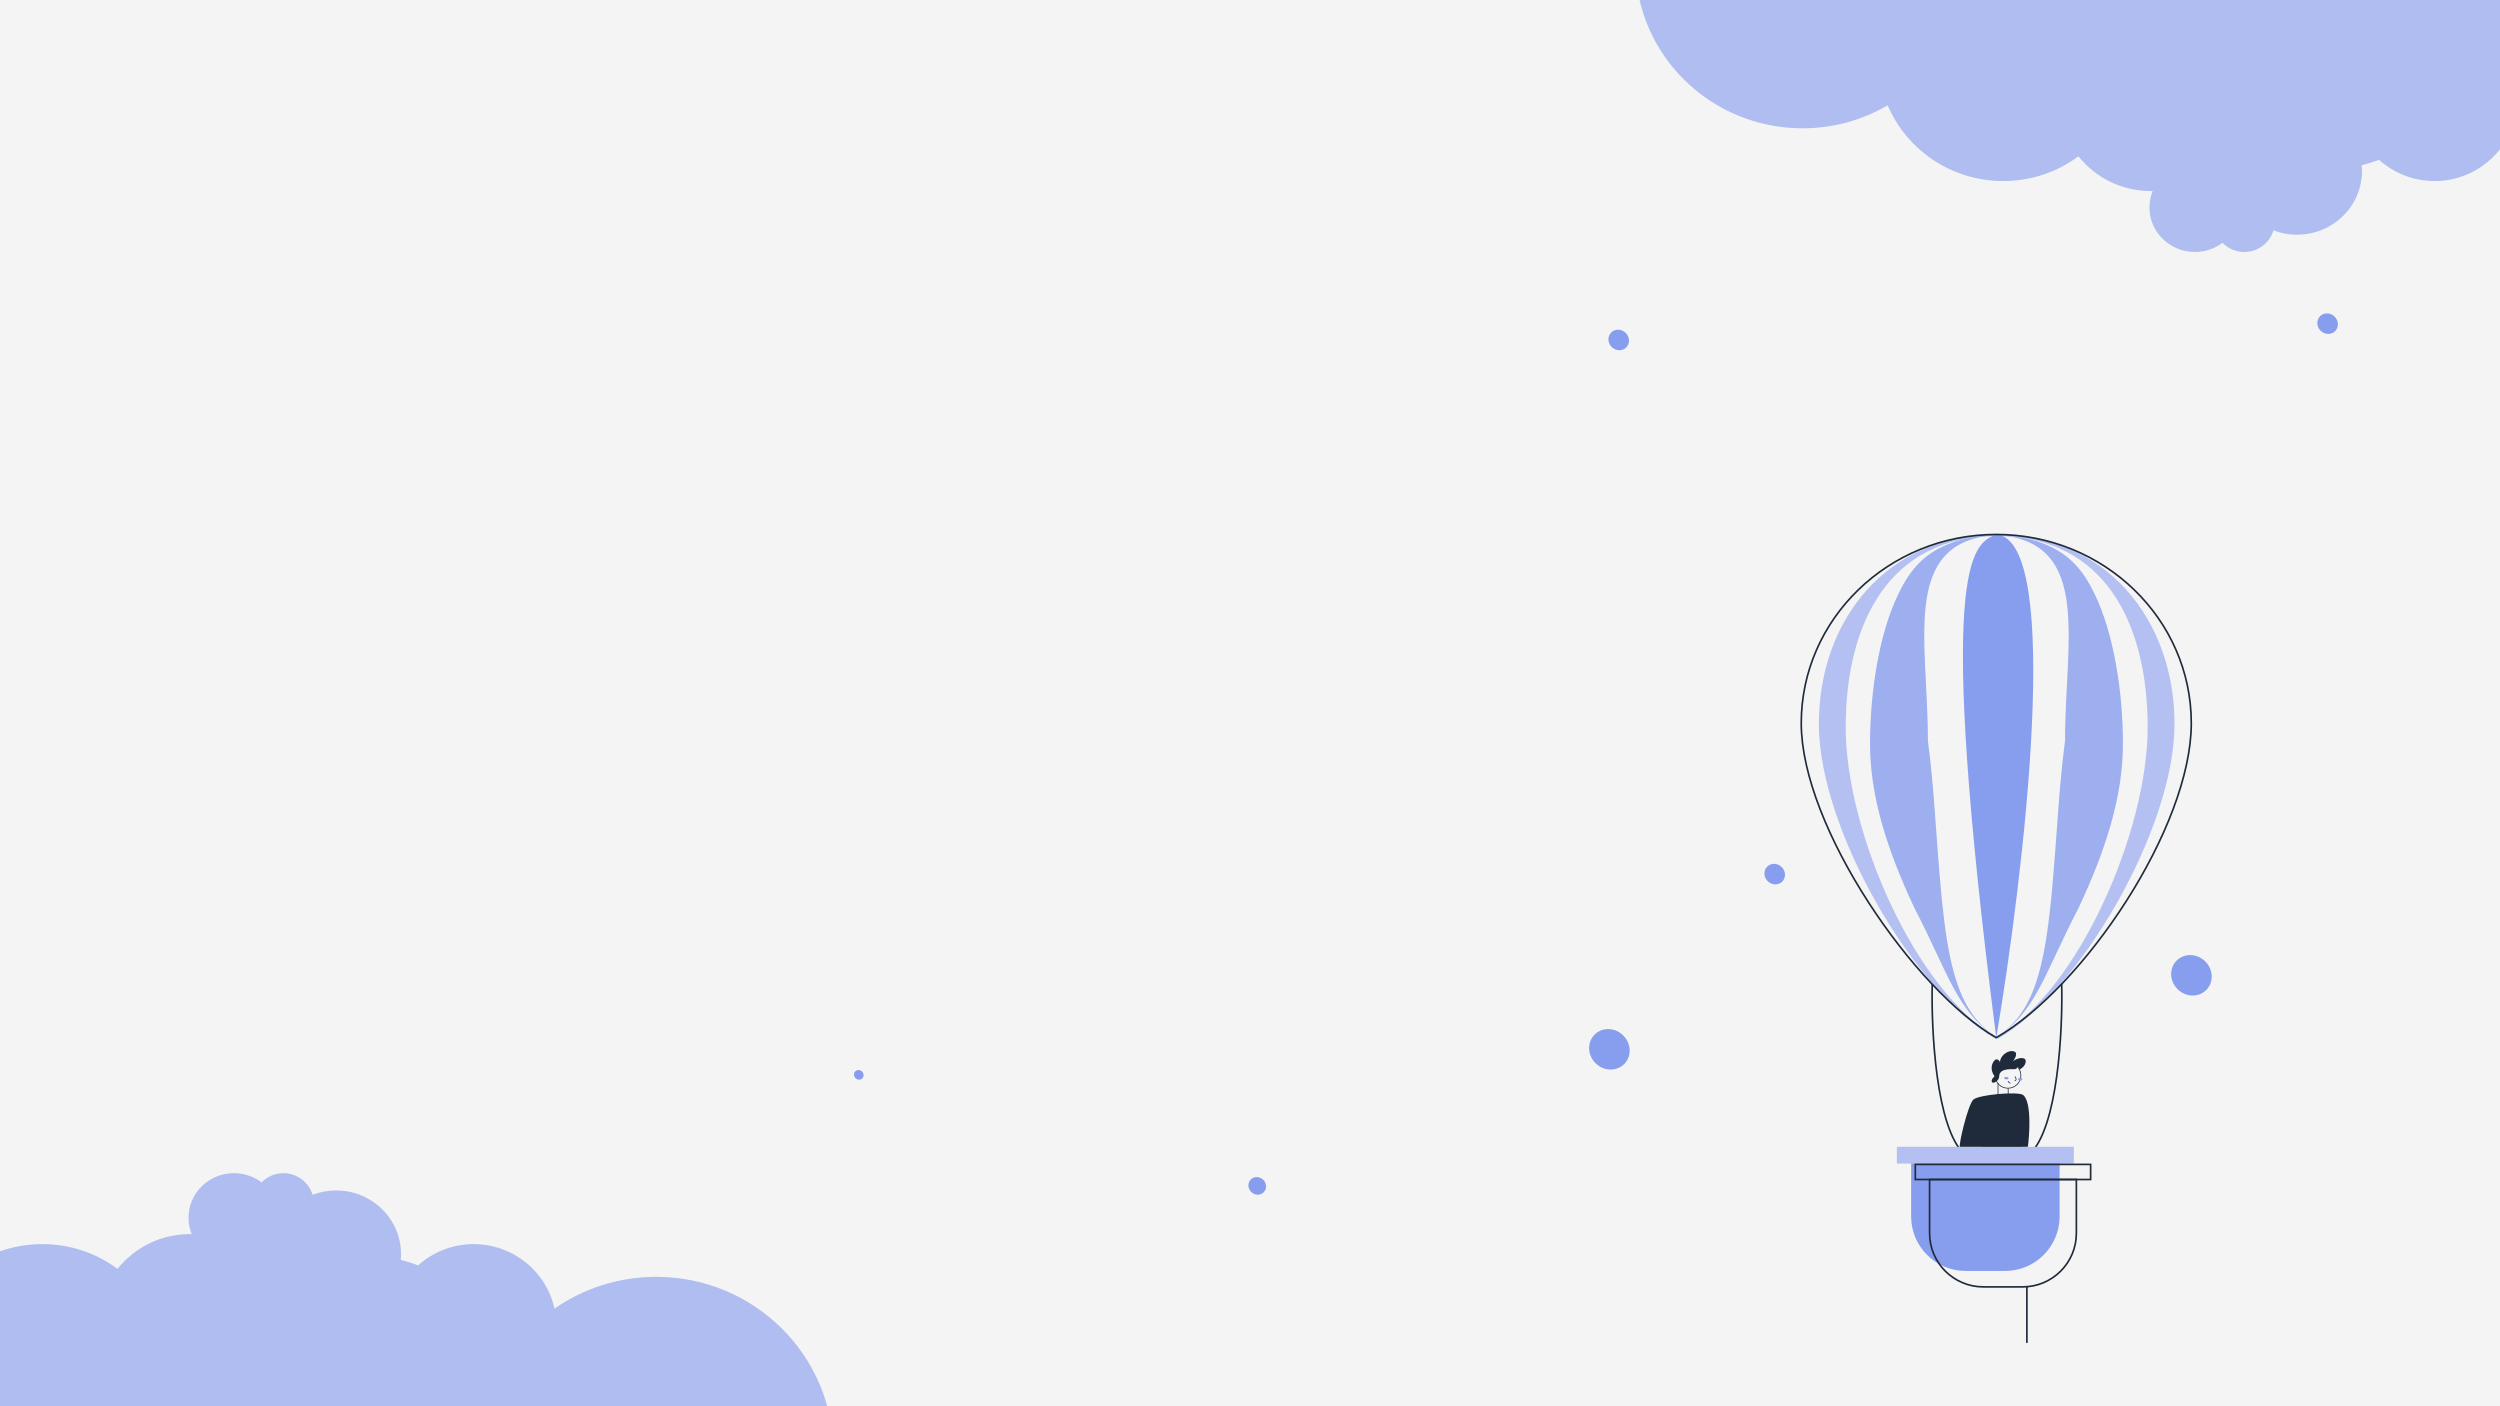 <svg width="1920" height="1080" viewBox="0 0 1920 1080" fill="none" xmlns="http://www.w3.org/2000/svg">
<rect x="0" y="0" width="1920" height="1080" fill="#808080" stroke="none"/>
<g clip-path="url(#clip0_373_587)">
<rect width="1920" height="1080" fill="#F4F4F4"/>
<path d="M1246.68 817.837C1252.94 812.364 1253.24 802.571 1247.35 795.964C1241.45 789.357 1231.6 788.437 1225.34 793.909C1219.08 799.382 1218.78 809.175 1224.67 815.782C1230.57 822.389 1240.42 823.309 1246.68 817.837Z" fill="#879DEE"/>
<path d="M1368.38 677.387C1371.56 674.61 1371.71 669.641 1368.72 666.288C1365.73 662.935 1360.73 662.468 1357.55 665.245C1354.37 668.022 1354.22 672.992 1357.21 676.344C1360.2 679.697 1365.2 680.164 1368.38 677.387Z" fill="#879DEE"/>
<path d="M970.192 915.969C972.918 913.587 973.048 909.323 970.482 906.446C967.916 903.569 963.625 903.169 960.899 905.552C958.173 907.934 958.043 912.198 960.61 915.075C963.176 917.951 967.466 918.352 970.192 915.969Z" fill="#879DEE"/>
<path d="M662.08 828.339C663.567 827.04 663.638 824.714 662.238 823.145C660.838 821.576 658.498 821.358 657.012 822.657C655.525 823.957 655.454 826.282 656.854 827.851C658.253 829.42 660.593 829.639 662.08 828.339Z" fill="#879DEE"/>
<path d="M1248.58 267.169C1251.76 264.392 1251.91 259.423 1248.92 256.07C1245.93 252.718 1240.93 252.251 1237.75 255.028C1234.58 257.805 1234.42 262.774 1237.42 266.127C1240.41 269.48 1245.41 269.946 1248.58 267.169Z" fill="#879DEE"/>
<path d="M1793.02 254.64C1796.2 251.863 1796.35 246.894 1793.36 243.541C1790.37 240.189 1785.36 239.722 1782.19 242.499C1779.01 245.276 1778.86 250.245 1781.85 253.598C1784.84 256.951 1789.84 257.417 1793.02 254.64Z" fill="#879DEE"/>
<path d="M1693.69 761.004C1699.95 755.532 1700.25 745.739 1694.35 739.132C1688.46 732.525 1678.6 731.605 1672.34 737.077C1666.08 742.55 1665.78 752.342 1671.68 758.95C1677.57 765.557 1687.42 766.477 1693.69 761.004Z" fill="#879DEE"/>
<path d="M1483.96 755.768C1483.11 791.091 1486.86 866.697 1508.77 886.538" stroke="#1F2A3B" stroke-width="1.288"/>
<path d="M1583.38 755.768C1584.24 791.091 1580.48 866.697 1558.58 886.538" stroke="#1F2A3B" stroke-width="1.288"/>
<path fill-rule="evenodd" clip-rule="evenodd" d="M1533.45 796.758L1532.82 797.878C1501.42 780.079 1467.45 739.75 1441.34 693.878C1415.23 648.002 1396.89 596.433 1396.89 556.071C1396.89 475.375 1449.97 410.485 1533.46 410.485V411.773C1492.12 411.773 1463.17 428.456 1444.53 455.106C1425.87 481.787 1417.5 518.52 1417.5 558.647C1417.5 598.729 1430.92 649.444 1452.15 694.574C1473.39 739.721 1502.38 779.141 1533.45 796.758Z" fill="#B3C0F1"/>
<path fill-rule="evenodd" clip-rule="evenodd" d="M1534.74 796.996C1503.35 779.196 1496.42 739.341 1491.26 690.383C1486.11 634.339 1485.79 608.25 1480.63 568.954C1480.63 488.258 1458.02 410.485 1541.51 410.485C1483.53 410.485 1467.69 436.023 1457.76 456.544C1443.27 486.499 1436.18 531.082 1436.18 571.209C1436.18 611.29 1449.1 652.339 1470.33 697.469C1496.2 747.072 1503.68 779.379 1534.74 796.996Z" fill="#9DAFEF"/>
<path fill-rule="evenodd" clip-rule="evenodd" d="M1531.85 796.996C1563.24 779.196 1570.17 739.341 1575.33 690.383C1580.48 634.339 1580.8 608.25 1585.96 568.954C1585.96 488.258 1608.57 410.485 1525.08 410.485C1583.06 410.485 1598.9 436.023 1608.83 456.544C1623.32 486.499 1630.41 531.082 1630.41 571.209C1630.41 611.29 1617.5 652.339 1596.26 697.469C1570.39 747.072 1562.91 779.379 1531.85 796.996Z" fill="#9DAFEF"/>
<path fill-rule="evenodd" clip-rule="evenodd" d="M1533.46 796.758L1534.1 797.878C1565.49 780.079 1599.46 739.75 1625.57 693.878C1651.69 648.002 1670.02 596.433 1670.02 556.071C1670.02 475.375 1616.95 410.485 1533.46 410.485V411.773C1574.79 411.773 1603.74 428.456 1622.38 455.106C1641.04 481.787 1649.41 518.52 1649.41 558.647C1649.41 598.729 1636 649.444 1614.77 694.574C1593.53 739.721 1564.53 779.141 1533.46 796.758Z" fill="#B3C0F1"/>
<path d="M1533.46 410.485C1514.13 417.249 1486.5 433.675 1533.13 796.996C1554.5 670.306 1584.48 415.638 1533.46 410.485Z" fill="#879DEE"/>
<path d="M1467.75 892.335H1581.77V934.207C1581.77 957.333 1563.02 976.079 1539.9 976.079H1509.62C1486.5 976.079 1467.75 957.333 1467.75 934.207V892.335Z" fill="#879DEE"/>
<rect x="1456.8" y="880.74" width="135.923" height="12.884" fill="#B3C0F1"/>
<path d="M1682.91 555.426C1682.91 595.447 1662.21 646.292 1633.04 691.965C1603.97 737.487 1566.58 777.733 1533.13 796.899C1502.08 779.163 1464.7 738.928 1435.03 693.049C1405.26 647.007 1383.36 595.44 1383.36 555.426C1383.36 475.397 1450.4 410.485 1533.13 410.485C1615.87 410.485 1682.91 475.397 1682.91 555.426Z" stroke="#1F2A3B" stroke-width="1.288"/>
<path d="M1481.92 905.863H1594.65V947.091C1594.65 969.861 1576.2 988.319 1553.43 988.319H1523.15C1500.38 988.319 1481.92 969.86 1481.92 947.091V905.863Z" stroke="#1F2A3B" stroke-width="1.288"/>
<rect x="1470.97" y="894.268" width="134.635" height="11.595" stroke="#1F2A3B" stroke-width="1.288"/>
<path d="M1515.31 844.73C1518.88 840.652 1550.04 838.091 1553.71 840.924C1560.77 846.365 1558.34 873.818 1557.44 880.652C1557.39 880.989 1508.72 880.652 1505.23 880.734C1504.13 879.103 1511.12 849.52 1515.31 844.73Z" fill="#1F2A3B"/>
<path d="M1542.25 836.042L1542.34 841.772C1542.34 843.191 1534.47 843.273 1534.48 841.772L1534.48 832" stroke="#1F2A3B" stroke-width="0.577"/>
<path d="M1542.11 835.756C1547.59 835.756 1552.03 831.354 1552.03 825.923C1552.03 820.493 1547.59 816.09 1542.11 816.09C1536.63 816.09 1532.19 820.493 1532.19 825.923C1532.19 831.354 1536.63 835.756 1542.11 835.756Z" stroke="#1F2A3B" stroke-width="0.577"/>
<path d="M1553.23 828.989C1553.28 828.466 1552.57 827.964 1551.63 827.868C1550.69 827.772 1549.89 828.117 1549.83 828.64C1549.78 829.163 1550.49 829.664 1551.43 829.761C1552.37 829.857 1553.17 829.511 1553.23 828.989Z" fill="#879DEE"/>
<path d="M1542.57 828.207C1542.63 827.685 1541.91 827.183 1540.97 827.086C1540.04 826.99 1539.23 827.336 1539.18 827.858C1539.12 828.381 1539.84 828.883 1540.77 828.979C1541.71 829.076 1542.52 828.73 1542.57 828.207Z" fill="#879DEE"/>
<path d="M1547.58 826.897C1547.85 827.375 1549.28 829.425 1547.49 830.012" stroke="#1F2A3B" stroke-width="0.577" stroke-linecap="round"/>
<path d="M1543.84 831.855C1543.33 831.79 1542.61 831.094 1542.25 830.49" stroke="#1F2A3B" stroke-width="0.577" stroke-linecap="round"/>
<path d="M1535.38 826.63C1535.38 829.599 1532.09 831.523 1530.96 831.523C1530.6 831.566 1530.25 831.454 1529.98 831.216C1529.72 830.978 1529.57 830.638 1529.57 830.284C1529.57 829.039 1530.31 827.978 1531.86 826.63C1531.58 826.168 1529.57 823.732 1529.57 820.263C1529.57 816.626 1531.83 813.576 1533.34 813.576C1534.66 813.663 1535.76 814.626 1536.01 815.919C1536.01 810.835 1541.5 807.22 1544.79 807.22C1547.84 807.22 1548.36 808.536 1548.36 809.601C1548.36 811.945 1546.5 814.451 1545.8 815.065C1547.51 813.82 1550.19 812.564 1552.47 812.564C1553.92 812.564 1555.76 812.972 1555.76 814.946C1555.76 818.572 1552.26 820.789 1551.11 821.377C1550.68 820.532 1550.12 819.79 1549.47 819.098C1549.68 819.783 1548.91 820.872 1547.29 821.15C1546.36 821.302 1535.38 819.834 1535.38 826.63Z" fill="#1F2A3B"/>
<line x1="1556.65" y1="988.319" x2="1556.65" y2="1030.84" stroke="#1F2A3B" stroke-width="1.288" stroke-linecap="round"/>
<path d="M217.668 901C228.208 901 237.118 907.988 240.03 917.589C245.638 915.446 251.741 914.271 258.123 914.271C285.666 914.271 307.994 936.16 307.994 963.162C307.994 964.671 307.924 966.164 307.788 967.638C312.358 968.744 316.815 970.135 321.138 971.791C332.405 961.656 347.371 955.479 363.793 955.479C394.234 955.479 419.671 976.703 425.838 1005.02C447.947 989.65 474.902 980.623 503.989 980.623C579.106 980.623 640 1040.82 640 1115.07C640 1189.33 579.106 1249.53 503.989 1249.53C435.549 1249.53 378.915 1199.56 369.388 1134.51C349.656 1161.05 317.789 1178.28 281.838 1178.28C259.654 1178.28 239.026 1171.72 221.844 1160.46C206.044 1171.68 186.656 1178.28 165.705 1178.28C130.372 1178.28 99.486 1159.5 82.744 1131.49C68.118 1140.35 50.906 1145.46 32.484 1145.46C23.031 1145.46 13.896 1144.11 5.265 1141.61C-3.947 1202.68 -57.266 1249.53 -121.661 1249.53C-192.541 1249.53 -250 1192.77 -250 1122.76C-250 1052.75 -192.541 995.989 -121.661 995.989C-97.78 995.989 -75.422 1002.43 -56.272 1013.65C-41.702 979.477 -7.449 955.479 32.484 955.479C54.165 955.479 74.172 962.553 90.264 974.49C103.227 958.23 123.298 947.796 145.827 947.796C146.291 947.796 146.754 947.801 147.216 947.809C145.644 943.915 144.781 939.668 144.781 935.224C144.781 916.323 160.394 901 179.655 901C187.657 901 195.029 903.644 200.913 908.091C205.158 903.717 211.096 901 217.668 901Z" fill="#AFBDF0"/>
<path d="M1723.67 193.526C1734.21 193.526 1743.12 186.539 1746.03 176.937C1751.64 179.08 1757.74 180.256 1764.12 180.256C1791.67 180.256 1813.99 158.366 1813.99 131.364C1813.99 129.855 1813.92 128.362 1813.79 126.888C1818.36 125.783 1822.82 124.392 1827.14 122.735C1838.4 132.87 1853.37 139.047 1869.79 139.047C1900.23 139.047 1925.67 117.824 1931.84 89.502C1953.95 104.877 1980.9 113.903 2009.99 113.903C2085.11 113.903 2146 53.707 2146 -20.549C2146 -94.804 2085.11 -155 2009.99 -155C1941.55 -155 1884.92 -105.029 1875.39 -39.983C1855.66 -66.524 1823.79 -83.758 1787.84 -83.758C1765.65 -83.758 1745.03 -77.196 1727.84 -65.935C1712.04 -77.153 1692.66 -83.758 1671.71 -83.758C1636.37 -83.758 1605.49 -64.971 1588.74 -36.966C1574.12 -45.824 1556.91 -50.931 1538.48 -50.931C1529.03 -50.931 1519.9 -49.586 1511.27 -47.08C1502.05 -108.153 1448.73 -155 1384.34 -155C1313.46 -155 1256 -98.244 1256 -28.232C1256 41.781 1313.46 98.537 1384.34 98.537C1408.22 98.537 1430.58 92.094 1449.73 80.872C1464.3 115.049 1498.55 139.047 1538.48 139.047C1560.17 139.047 1580.17 131.973 1596.26 120.036C1609.23 136.296 1629.3 146.73 1651.83 146.73C1652.29 146.73 1652.75 146.726 1653.22 146.717C1651.64 150.612 1650.78 154.858 1650.78 159.302C1650.78 178.204 1666.39 193.526 1685.66 193.526C1693.66 193.526 1701.03 190.882 1706.91 186.435C1711.16 190.809 1717.1 193.526 1723.67 193.526Z" fill="#AFBDF0"/>
</g>
<defs>
<clipPath id="clip0_373_587">
<rect width="1920" height="1080" fill="white"/>
</clipPath>
</defs>
</svg>
